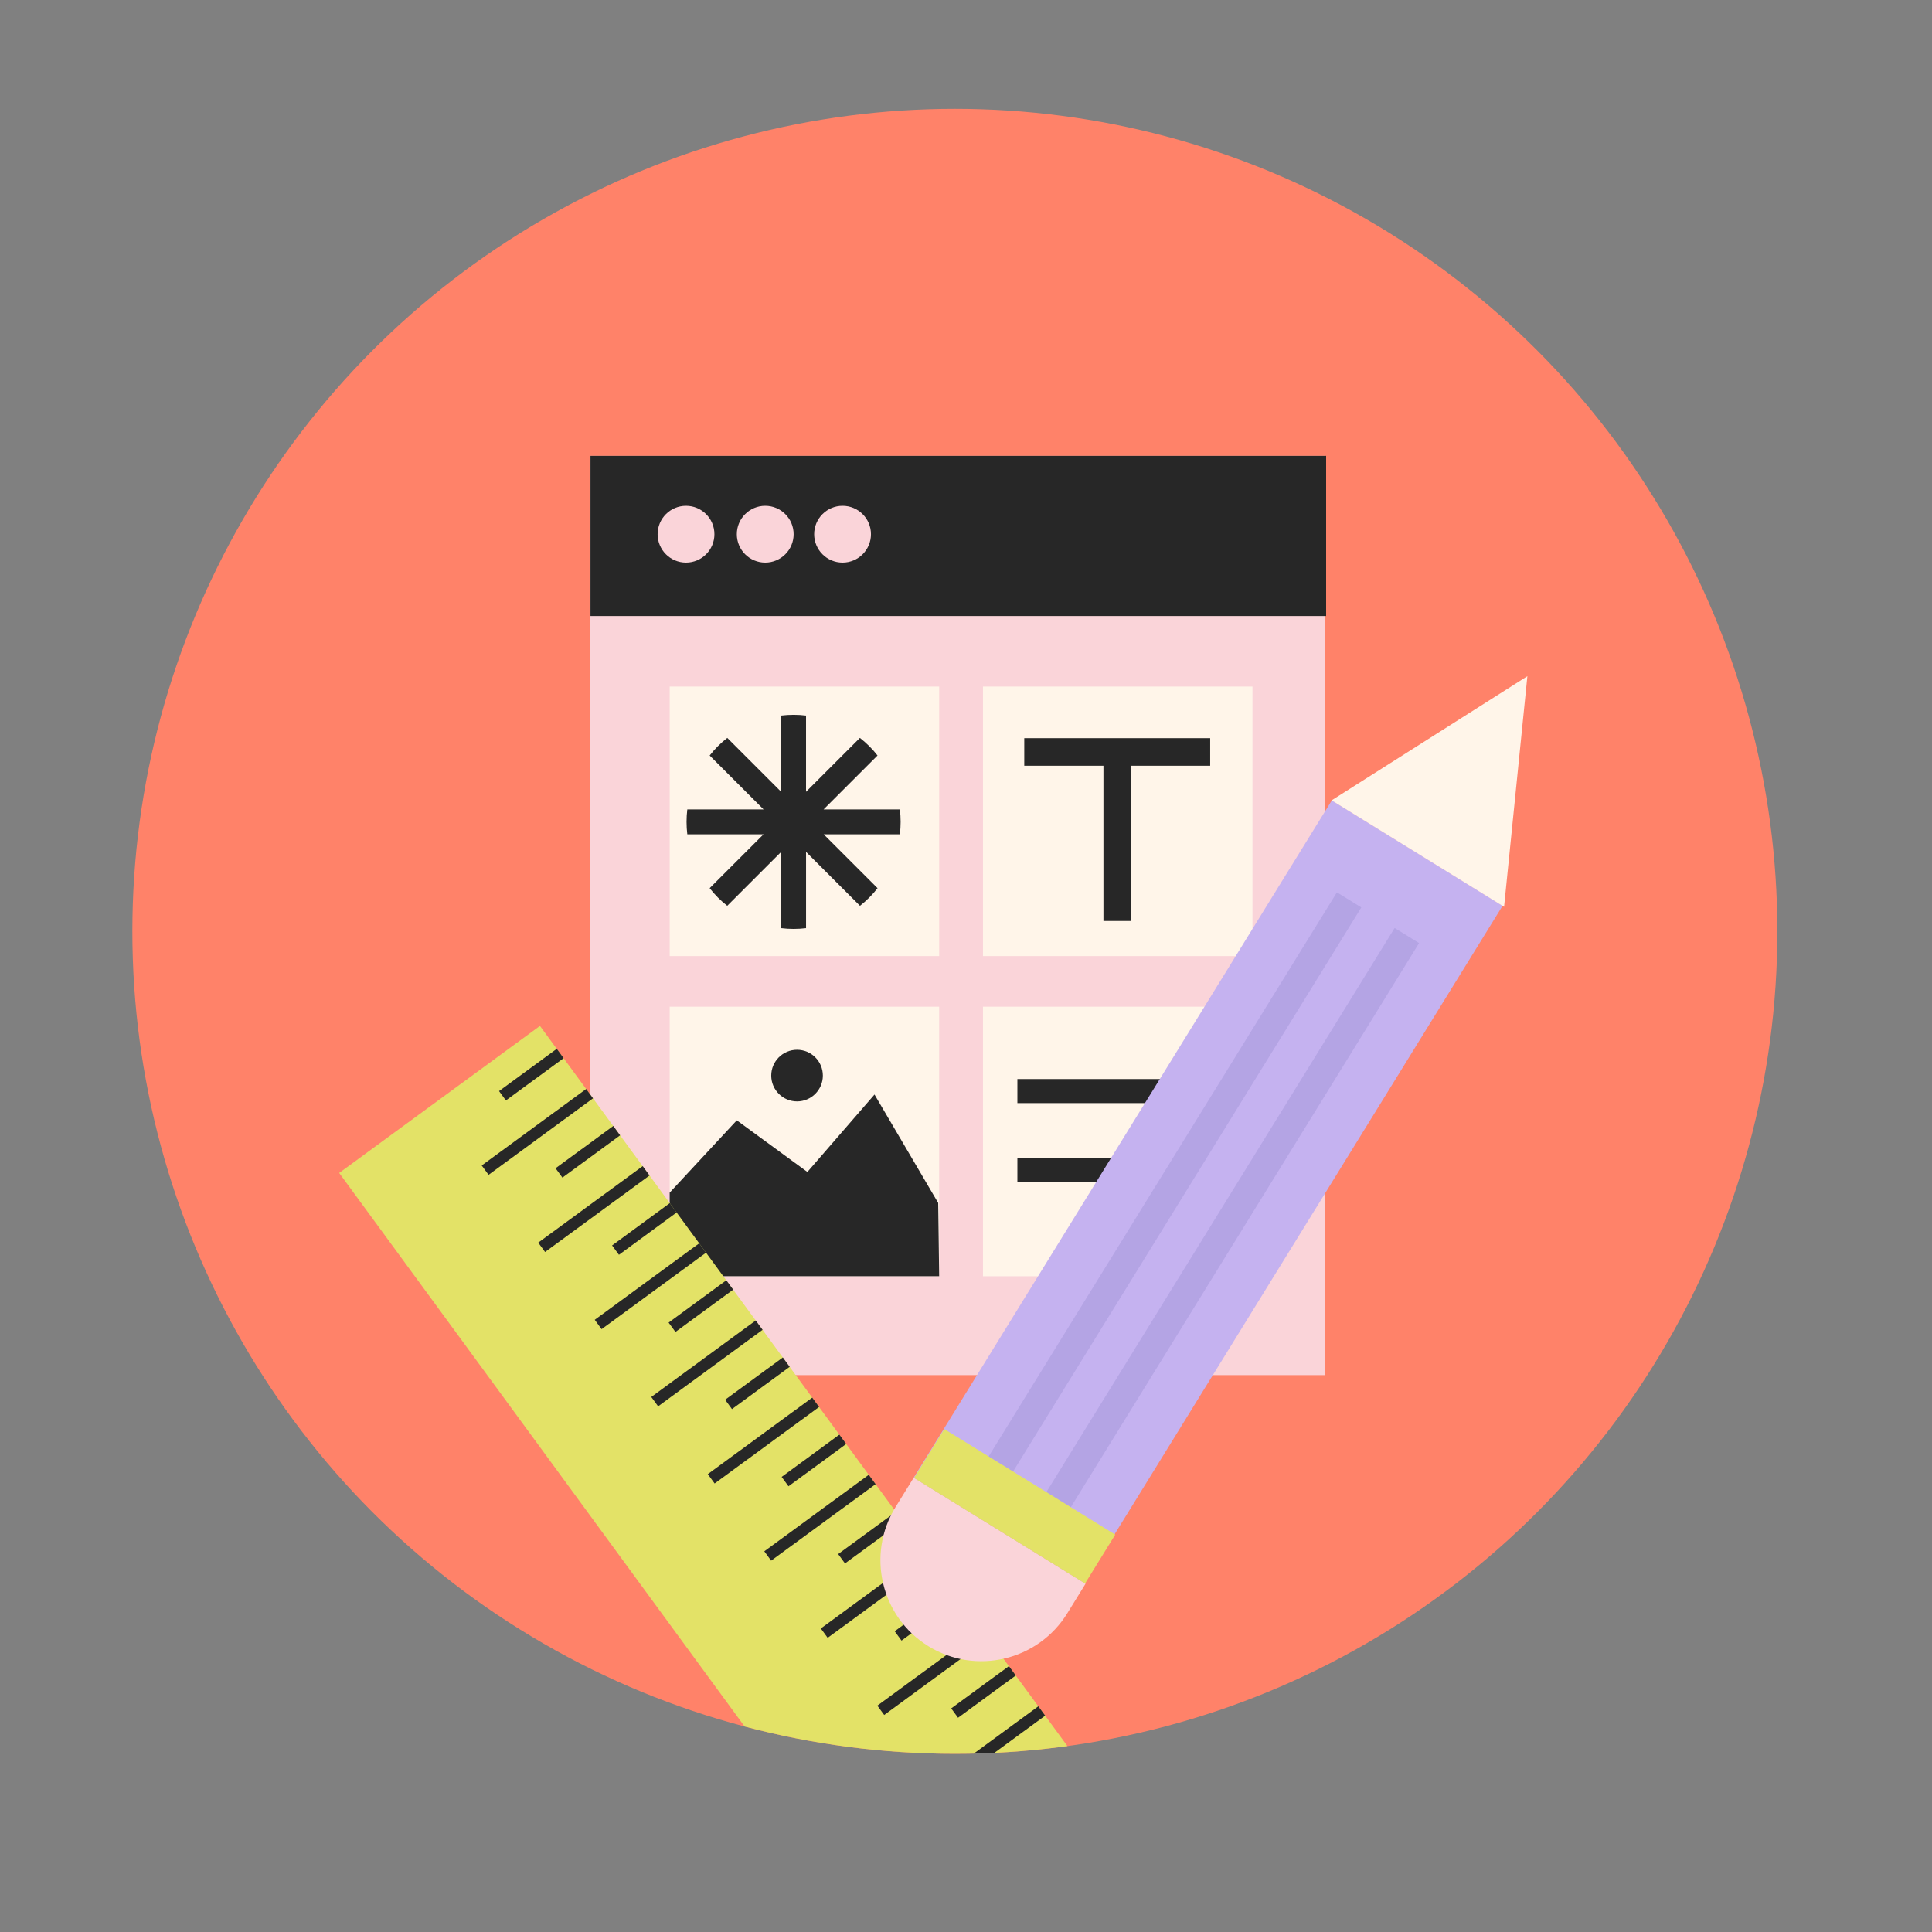 <svg xmlns="http://www.w3.org/2000/svg" xmlns:xlink="http://www.w3.org/1999/xlink" id="Layer_1" data-name="Layer 1" viewBox="0 0 1000 1000"><rect x="0" y="0" width="1000" height="1000" fill="#808080" stroke="none"/><defs><style>      .cls-1, .cls-2 {        fill: none;      }      .cls-3 {        fill: #fff5e9;      }      .cls-4 {        fill: #fad4d9;      }      .cls-5 {        fill: #b4a4e4;      }      .cls-6 {        fill: #ff8269;      }      .cls-7 {        fill: #272727;      }      .cls-8 {        fill: #e3e267;      }      .cls-9 {        fill: #c5b2f0;      }      .cls-10 {        clip-path: url(#clippath);      }      .cls-2 {        stroke: #272727;        stroke-miterlimit: 10;        stroke-width: 6px;      }    </style><clipPath id="clippath"><circle class="cls-1" cx="494.23" cy="482.05" r="425.72"></circle></clipPath></defs><circle class="cls-6" cx="494.23" cy="482.05" r="425.72"></circle><g class="cls-10"><g><g><rect class="cls-4" x="305.51" y="235.96" width="380.13" height="475.79"></rect><rect class="cls-3" x="346.62" y="355.35" width="139.5" height="139.5"></rect><rect class="cls-3" x="508.78" y="355.35" width="139.5" height="139.5"></rect><polygon class="cls-3" points="486.11 660.57 346.62 660.57 346.62 611.07 346.62 521.08 486.11 521.08 486.11 660.57"></polygon><rect class="cls-3" x="508.78" y="521.08" width="139.5" height="139.5"></rect><rect class="cls-7" x="526.6" y="558.5" width="80.19" height="12.47"></rect><rect class="cls-7" x="526.6" y="599.28" width="106.61" height="12.68"></rect><rect class="cls-7" x="305.63" y="235.96" width="380.77" height="82.9"></rect><rect class="cls-7" x="530.16" y="382.08" width="96.23" height="14.26"></rect><rect class="cls-7" x="537.23" y="428.48" width="82.14" height="14.3" transform="translate(1013.92 -142.67) rotate(90)"></rect><polygon class="cls-7" points="381.36 579.88 417.9 606.61 452.64 566.52 485.61 622.65 486.11 660.57 346.62 660.57 346.62 617.3 381.36 579.88"></polygon><circle class="cls-7" cx="412.55" cy="556.72" r="13.36"></circle><circle class="cls-4" cx="355.08" cy="276.5" r="14.7"></circle><circle class="cls-4" cx="396.08" cy="276.5" r="14.7"></circle><circle class="cls-4" cx="436.11" cy="276.5" r="14.7"></circle></g><g><rect class="cls-8" x="301.08" y="523.93" width="128.81" height="466.93" transform="translate(-376.92 362.34) rotate(-36.22)"></rect><g><g><line class="cls-2" x1="251.11" y1="605.67" x2="305.18" y2="566.07"></line><line class="cls-2" x1="280.36" y1="645.61" x2="334.43" y2="606.01"></line><line class="cls-2" x1="309.61" y1="685.55" x2="363.69" y2="645.95"></line><line class="cls-2" x1="338.87" y1="725.49" x2="392.94" y2="685.89"></line><line class="cls-2" x1="368.12" y1="765.43" x2="422.19" y2="725.83"></line><line class="cls-2" x1="397.37" y1="805.37" x2="451.45" y2="765.77"></line><line class="cls-2" x1="426.63" y1="845.31" x2="480.7" y2="805.71"></line><line class="cls-2" x1="455.88" y1="885.25" x2="509.96" y2="845.65"></line><line class="cls-2" x1="485.14" y1="925.19" x2="539.21" y2="885.59"></line></g><g><line class="cls-2" x1="260.08" y1="567.17" x2="289.96" y2="545.28"></line><line class="cls-2" x1="289.33" y1="607.11" x2="319.21" y2="585.22"></line><line class="cls-2" x1="318.59" y1="647.05" x2="348.46" y2="625.16"></line><line class="cls-2" x1="347.84" y1="686.99" x2="377.72" y2="665.1"></line><line class="cls-2" x1="377.1" y1="726.93" x2="406.97" y2="705.04"></line><line class="cls-2" x1="406.35" y1="766.87" x2="436.23" y2="744.98"></line><line class="cls-2" x1="435.6" y1="806.81" x2="465.48" y2="784.92"></line><line class="cls-2" x1="464.86" y1="846.75" x2="494.73" y2="824.86"></line><line class="cls-2" x1="494.11" y1="886.68" x2="523.99" y2="864.8"></line></g></g></g><g><rect class="cls-9" x="573.41" y="410.79" width="103.87" height="412.04" transform="translate(417.26 -236.54) rotate(31.69)"></rect><polygon class="cls-3" points="790.57 349.99 778.51 469.37 689.25 414.26 790.57 349.99"></polygon><g><rect class="cls-5" x="594.36" y="438.39" width="14.86" height="367.46" transform="translate(416.53 -223.38) rotate(31.69)"></rect><rect class="cls-5" x="624.25" y="456.84" width="14.86" height="367.46" transform="translate(430.68 -236.33) rotate(31.69)"></rect></g><path class="cls-4" d="M446.7,787.05h104.52v17.97c0,28.84-23.42,52.26-52.26,52.26h0c-28.84,0-52.26-23.42-52.26-52.26v-17.97h0Z" transform="translate(506.29 -139.53) rotate(31.69)"></path><rect class="cls-8" x="473.18" y="764.77" width="104.02" height="29.72" transform="translate(487.86 -159.65) rotate(31.69)"></rect></g></g></g><path class="cls-7" d="M465.79,431.84h-39.45l27.88,27.88c-2.63,3.4-5.69,6.47-9.1,9.12l-27.91-27.91v39.48c-2.11.26-4.25.39-6.44.39s-4.33-.13-6.44-.39v-39.48l-27.91,27.91c-3.4-2.65-6.47-5.72-9.1-9.12l27.88-27.88h-39.45c-.26-2.11-.39-4.25-.39-6.44s.13-4.33.39-6.44h39.48l-27.91-27.91c2.65-3.4,5.72-6.47,9.12-9.1l27.88,27.88v-39.45c2.11-.26,4.25-.39,6.44-.39s4.33.13,6.44.39v39.45l27.88-27.88c3.4,2.63,6.47,5.69,9.12,9.1l-27.91,27.91h39.48c.26,2.11.39,4.25.39,6.44s-.13,4.33-.39,6.44Z"></path></svg>